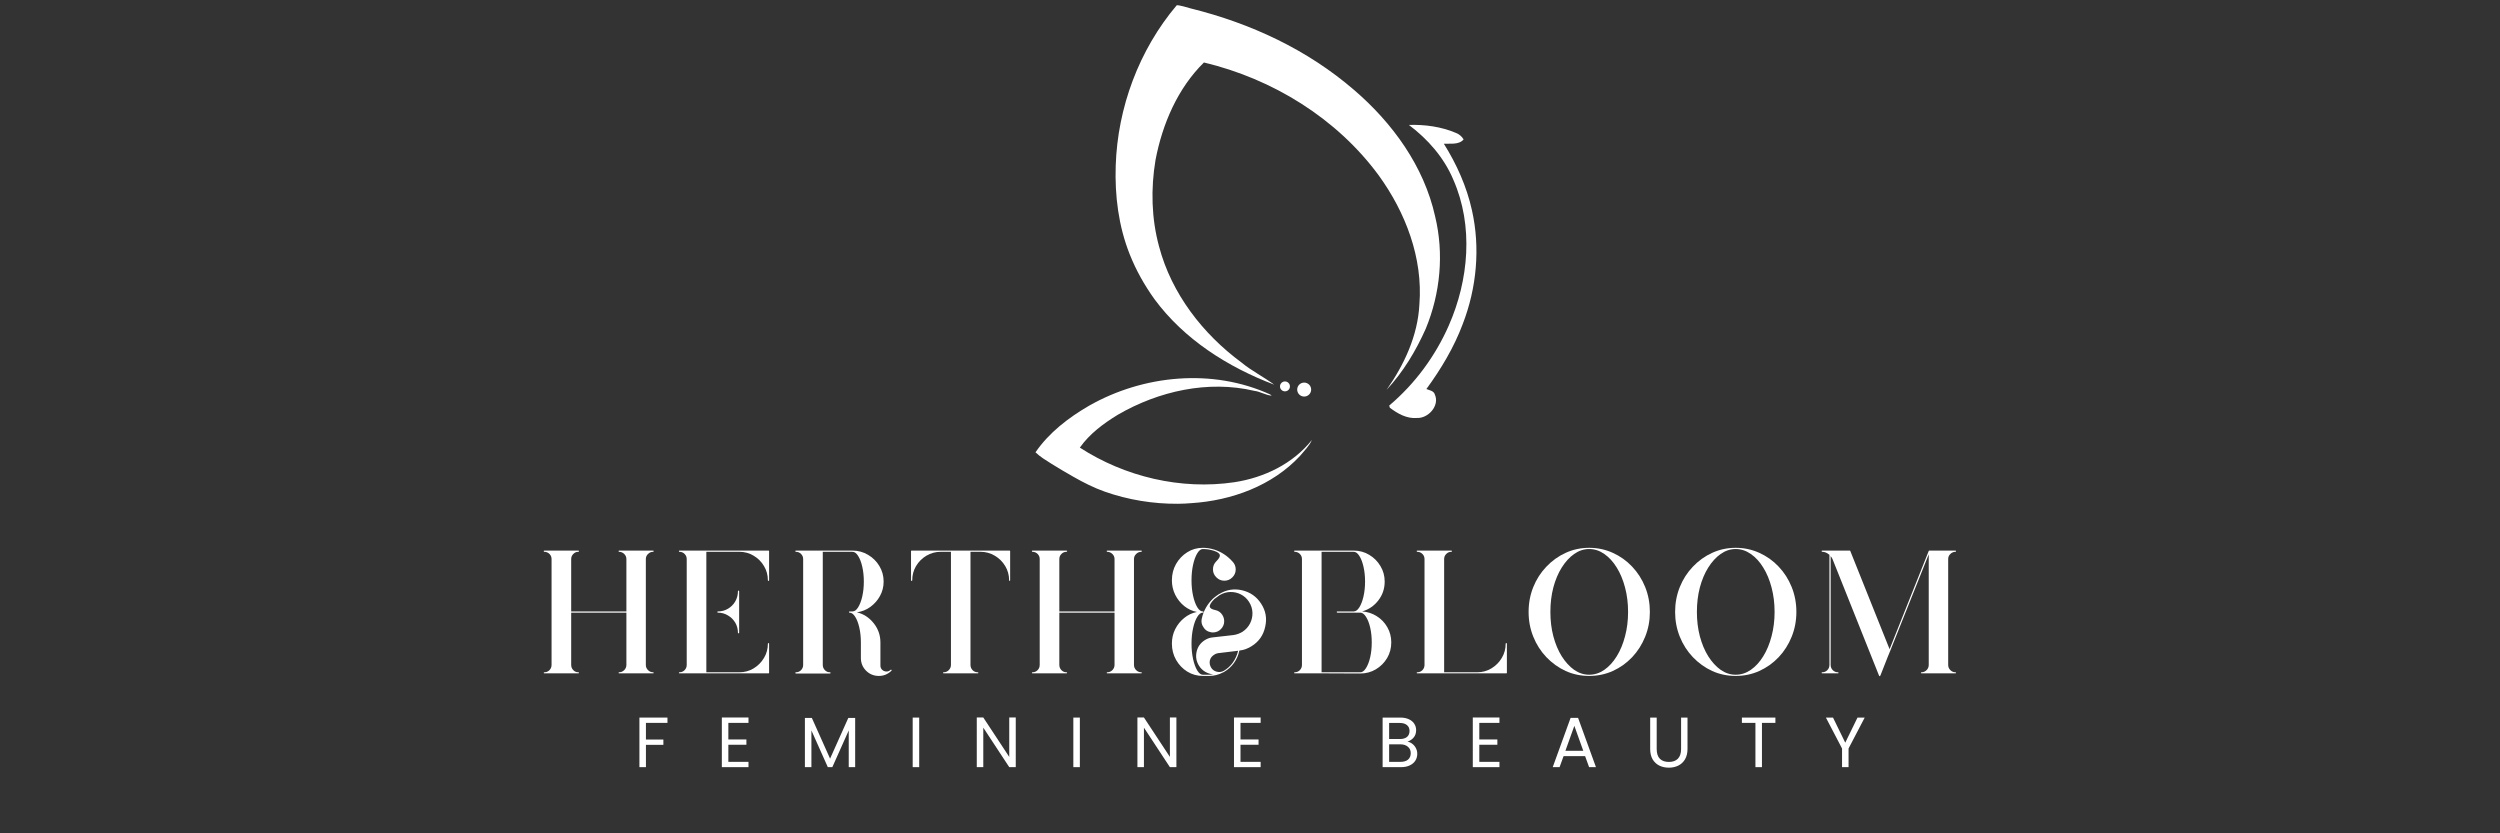 <svg xmlns="http://www.w3.org/2000/svg" xmlns:xlink="http://www.w3.org/1999/xlink" width="600" zoomAndPan="magnify" viewBox="0 0 450 150" height="200" preserveAspectRatio="xMidYMid meet" version="1.0"><rect x="0" y="0" width="450" height="150" fill="#333333" stroke="none"/><defs><g/><clipPath id="186f8eee45"><path d="M 200 0.75 L 260 0.75 L 260 71 L 200 71 Z M 200 0.75 " clip-rule="nonzero"/></clipPath><clipPath id="ec69fa1f64"><path d="M 186.391 68 L 237 68 L 237 90.75 L 186.391 90.75 Z M 186.391 68 " clip-rule="nonzero"/></clipPath></defs><g clip-path="url(#186f8eee45)"><path fill="#ffffff" d="M 249.59 70.16 C 252.57 66.977 254.859 63.156 256.633 59.176 C 259.262 52.82 259.945 45.66 258.324 38.961 C 256.332 29.941 250.645 22.117 243.723 16.184 C 235.297 8.918 225.129 4.199 214.398 1.535 C 214.098 1.461 211.953 0.781 211.785 0.98 C 205.016 9 201.168 19.359 200.828 29.82 C 200.652 35.25 201.332 40.691 203.344 45.762 C 204.48 48.625 205.996 51.332 207.793 53.832 C 213.133 61.094 221.031 66.078 229.359 69.246 C 227.469 67.832 225.312 66.777 223.477 65.258 C 216.504 60.121 210.875 52.848 208.637 44.391 C 207.25 39.32 207.129 33.945 207.996 28.777 C 209.234 22.312 211.973 15.906 216.707 11.246 C 229.059 14.195 240.586 21.27 248.156 31.551 C 252.996 38.219 256.152 46.453 255.492 54.781 C 255.211 60.395 252.773 65.625 249.59 70.16 Z M 249.59 70.16 " fill-opacity="1" fill-rule="nonzero"/></g><path fill="#ffffff" d="M 264.941 37.805 C 264 33.562 262.191 29.543 259.891 25.871 C 261.051 25.812 262.609 26.105 263.449 25.098 C 263.137 24.543 262.641 24.156 262.059 23.922 C 259.398 22.789 256.477 22.402 253.602 22.488 C 257.023 25.059 259.945 28.387 261.609 32.371 C 265.258 40.688 264.383 50.406 260.785 58.586 C 258.355 64.113 254.676 69.105 250.059 73 C 250.086 73.098 250.141 73.293 250.172 73.391 C 251.562 74.441 253.207 75.391 255.02 75.234 C 257.074 75.352 259.184 73.02 258.27 71.012 C 258.098 70.348 257.281 70.242 256.75 70.027 C 259.391 66.406 261.723 62.527 263.297 58.316 C 265.805 51.824 266.477 44.609 264.941 37.805 Z M 264.941 37.805 " fill-opacity="1" fill-rule="nonzero"/><g clip-path="url(#ec69fa1f64)"><path fill="#ffffff" d="M 222.172 86.801 C 212.574 88.223 202.488 85.828 194.371 80.57 C 196.133 78.078 198.625 76.23 201.207 74.656 C 208.523 70.406 217.445 68.387 225.785 70.355 C 226.867 70.48 227.859 71.16 228.918 71.215 L 228.629 71 C 218.258 66.273 205.82 67.461 196.016 73.039 C 192.324 75.188 188.824 77.863 186.387 81.418 C 187.223 82.23 188.273 82.855 189.254 83.473 C 190.543 84.281 191.859 85.051 193.184 85.805 C 195.016 86.848 196.844 87.781 198.836 88.488 C 203.027 89.973 207.594 90.715 212.039 90.68 C 212.844 90.672 213.648 90.637 214.453 90.566 C 221.672 90.105 229.031 87.438 234.02 82.047 C 234.773 81.129 235.676 80.277 236.148 79.184 C 232.738 83.48 227.535 85.988 222.172 86.801 Z M 222.172 86.801 " fill-opacity="1" fill-rule="nonzero"/></g><path fill="#ffffff" d="M 232.184 69.551 C 232.184 69.797 232.098 70.008 231.922 70.184 C 231.75 70.355 231.539 70.441 231.293 70.441 C 231.047 70.441 230.836 70.355 230.664 70.184 C 230.488 70.008 230.402 69.797 230.402 69.551 C 230.402 69.305 230.488 69.098 230.664 68.922 C 230.836 68.75 231.047 68.66 231.293 68.66 C 231.539 68.66 231.75 68.75 231.922 68.922 C 232.098 69.098 232.184 69.305 232.184 69.551 Z M 232.184 69.551 " fill-opacity="1" fill-rule="nonzero"/><path fill="#ffffff" d="M 236.008 70.125 C 236.008 70.289 235.977 70.449 235.914 70.605 C 235.848 70.758 235.758 70.895 235.641 71.012 C 235.523 71.129 235.387 71.219 235.23 71.285 C 235.078 71.348 234.918 71.379 234.75 71.379 C 234.586 71.379 234.426 71.348 234.27 71.285 C 234.117 71.219 233.98 71.129 233.863 71.012 C 233.746 70.895 233.652 70.758 233.59 70.605 C 233.527 70.449 233.496 70.289 233.496 70.125 C 233.496 69.957 233.527 69.797 233.59 69.641 C 233.652 69.488 233.746 69.352 233.863 69.234 C 233.98 69.117 234.117 69.027 234.27 68.961 C 234.426 68.898 234.586 68.867 234.75 68.867 C 234.918 68.867 235.078 68.898 235.23 68.961 C 235.387 69.027 235.523 69.117 235.641 69.234 C 235.758 69.352 235.848 69.488 235.914 69.641 C 235.977 69.797 236.008 69.957 236.008 70.125 Z M 236.008 70.125 " fill-opacity="1" fill-rule="nonzero"/><g fill="#ffffff" fill-opacity="1"><g transform="translate(96.548, 121.106)"><g><path d="M 21.016 -0.094 C 21.078 -0.094 21.109 -0.062 21.109 0 C 21.109 0.062 21.078 0.094 21.016 0.094 L 14.891 0.094 C 14.828 0.094 14.797 0.062 14.797 0 C 14.797 -0.062 14.828 -0.094 14.891 -0.094 C 15.242 -0.094 15.551 -0.223 15.812 -0.484 C 16.07 -0.742 16.203 -1.055 16.203 -1.422 L 16.203 -10.828 L 6.266 -10.828 L 6.266 -1.422 C 6.266 -1.055 6.391 -0.742 6.641 -0.484 C 6.891 -0.223 7.191 -0.094 7.547 -0.094 C 7.629 -0.094 7.672 -0.062 7.672 0 C 7.672 0.062 7.629 0.094 7.547 0.094 L 1.422 0.094 C 1.359 0.094 1.328 0.062 1.328 0 C 1.328 -0.062 1.359 -0.094 1.422 -0.094 C 1.797 -0.094 2.109 -0.223 2.359 -0.484 C 2.609 -0.742 2.734 -1.055 2.734 -1.422 L 2.734 -20.484 C 2.734 -20.836 2.609 -21.141 2.359 -21.391 C 2.109 -21.648 1.797 -21.781 1.422 -21.781 C 1.359 -21.781 1.328 -21.82 1.328 -21.906 C 1.328 -21.969 1.359 -22 1.422 -22 L 7.547 -22 C 7.629 -22 7.672 -21.969 7.672 -21.906 C 7.672 -21.82 7.629 -21.781 7.547 -21.781 C 7.191 -21.781 6.891 -21.648 6.641 -21.391 C 6.391 -21.141 6.266 -20.836 6.266 -20.484 L 6.266 -11.047 L 16.203 -11.047 L 16.203 -20.484 C 16.203 -20.836 16.07 -21.141 15.812 -21.391 C 15.551 -21.648 15.242 -21.781 14.891 -21.781 C 14.828 -21.781 14.797 -21.82 14.797 -21.906 C 14.797 -21.969 14.828 -22 14.891 -22 L 21.016 -22 C 21.078 -22 21.109 -21.969 21.109 -21.906 C 21.109 -21.82 21.078 -21.781 21.016 -21.781 C 20.66 -21.781 20.352 -21.648 20.094 -21.391 C 19.832 -21.141 19.703 -20.836 19.703 -20.484 L 19.703 -1.422 C 19.703 -1.055 19.832 -0.742 20.094 -0.484 C 20.352 -0.223 20.66 -0.094 21.016 -0.094 Z M 21.016 -0.094 "/></g></g></g><g fill="#ffffff" fill-opacity="1"><g transform="translate(120.875, 121.106)"><g><path d="M 17.344 -16.641 C 17.344 -17.586 17.109 -18.445 16.641 -19.219 C 16.18 -20 15.562 -20.617 14.781 -21.078 C 14.008 -21.547 13.148 -21.781 12.203 -21.781 L 6.266 -21.781 L 6.266 -0.094 L 12.203 -0.094 C 13.148 -0.094 14.008 -0.328 14.781 -0.797 C 15.562 -1.273 16.18 -1.898 16.641 -2.672 C 17.109 -3.453 17.344 -4.312 17.344 -5.25 C 17.344 -5.312 17.383 -5.344 17.469 -5.344 C 17.531 -5.344 17.562 -5.312 17.562 -5.25 L 17.562 0 C 17.562 0.062 17.531 0.094 17.469 0.094 L 6.141 0.094 C 6.16 0.094 6.16 0.094 6.141 0.094 L 1.422 0.094 C 1.359 0.094 1.328 0.062 1.328 0 C 1.328 -0.062 1.359 -0.094 1.422 -0.094 C 1.797 -0.094 2.109 -0.223 2.359 -0.484 C 2.609 -0.742 2.734 -1.055 2.734 -1.422 L 2.734 -20.484 C 2.734 -20.836 2.609 -21.141 2.359 -21.391 C 2.109 -21.648 1.797 -21.781 1.422 -21.781 C 1.359 -21.781 1.328 -21.82 1.328 -21.906 C 1.328 -21.969 1.359 -22 1.422 -22 L 17.469 -22 C 17.531 -22 17.562 -21.969 17.562 -21.906 L 17.562 -16.641 C 17.562 -16.578 17.531 -16.547 17.469 -16.547 C 17.383 -16.547 17.344 -16.578 17.344 -16.641 Z M 11.953 -14.672 C 11.953 -14.754 11.992 -14.797 12.078 -14.797 C 12.141 -14.797 12.172 -14.754 12.172 -14.672 L 12.172 -7.203 C 12.172 -7.141 12.141 -7.109 12.078 -7.109 C 11.992 -7.109 11.953 -7.141 11.953 -7.203 C 11.953 -7.879 11.789 -8.488 11.469 -9.031 C 11.145 -9.57 10.707 -10.004 10.156 -10.328 C 9.613 -10.66 9.008 -10.828 8.344 -10.828 C 8.281 -10.828 8.25 -10.867 8.25 -10.953 C 8.25 -11.016 8.281 -11.047 8.344 -11.047 C 9.008 -11.047 9.613 -11.207 10.156 -11.531 C 10.707 -11.852 11.145 -12.289 11.469 -12.844 C 11.789 -13.406 11.953 -14.016 11.953 -14.672 Z M 11.953 -14.672 "/></g></g></g><g fill="#ffffff" fill-opacity="1"><g transform="translate(141.834, 121.106)"><g><path d="M 18.625 -0.531 C 18.688 -0.488 18.688 -0.438 18.625 -0.375 C 18.602 -0.352 18.594 -0.344 18.594 -0.344 C 17.969 0.258 17.223 0.562 16.359 0.562 C 15.461 0.562 14.695 0.25 14.062 -0.375 C 13.438 -1.008 13.125 -1.773 13.125 -2.672 L 13.125 -5.469 C 13.125 -6.438 13.031 -7.328 12.844 -8.141 C 12.656 -8.961 12.406 -9.613 12.094 -10.094 C 11.789 -10.582 11.453 -10.828 11.078 -10.828 C 11.016 -10.828 10.984 -10.867 10.984 -10.953 C 10.984 -11.016 11.016 -11.047 11.078 -11.047 C 11.223 -11.047 11.379 -11.047 11.547 -11.047 C 11.566 -11.047 11.586 -11.047 11.609 -11.047 C 11.984 -11.047 12.32 -11.289 12.625 -11.781 C 12.938 -12.281 13.188 -12.938 13.375 -13.75 C 13.562 -14.57 13.656 -15.461 13.656 -16.422 C 13.656 -17.391 13.562 -18.281 13.375 -19.094 C 13.188 -19.914 12.938 -20.566 12.625 -21.047 C 12.32 -21.535 11.984 -21.781 11.609 -21.781 L 6.266 -21.781 L 6.266 -1.422 C 6.266 -1.055 6.391 -0.742 6.641 -0.484 C 6.891 -0.223 7.191 -0.094 7.547 -0.094 C 7.629 -0.094 7.672 -0.062 7.672 0 C 7.672 0.082 7.629 0.125 7.547 0.125 L 1.422 0.125 C 1.359 0.125 1.328 0.082 1.328 0 C 1.328 -0.062 1.359 -0.094 1.422 -0.094 C 1.797 -0.094 2.109 -0.223 2.359 -0.484 C 2.609 -0.742 2.734 -1.055 2.734 -1.422 L 2.734 -20.484 C 2.734 -20.836 2.609 -21.141 2.359 -21.391 C 2.109 -21.648 1.797 -21.781 1.422 -21.781 C 1.359 -21.781 1.328 -21.82 1.328 -21.906 C 1.328 -21.969 1.359 -22 1.422 -22 L 11.609 -22 C 12.641 -22 13.578 -21.742 14.422 -21.234 C 15.273 -20.734 15.953 -20.062 16.453 -19.219 C 16.961 -18.383 17.219 -17.453 17.219 -16.422 C 17.219 -15.484 17 -14.617 16.562 -13.828 C 16.133 -13.047 15.555 -12.391 14.828 -11.859 C 14.109 -11.336 13.301 -11.016 12.406 -10.891 C 13.613 -10.598 14.617 -9.945 15.422 -8.938 C 16.234 -7.926 16.641 -6.77 16.641 -5.469 L 16.641 -1.297 C 16.641 -0.992 16.75 -0.738 16.969 -0.531 C 17.176 -0.344 17.422 -0.242 17.703 -0.234 C 17.984 -0.223 18.227 -0.312 18.438 -0.5 C 18.438 -0.5 18.445 -0.508 18.469 -0.531 C 18.531 -0.594 18.582 -0.594 18.625 -0.531 Z M 18.625 -0.531 "/></g></g></g><g fill="#ffffff" fill-opacity="1"><g transform="translate(163.296, 121.106)"><g><path d="M 18.438 -22 C 18.5 -22 18.531 -21.969 18.531 -21.906 L 18.531 -16.641 C 18.531 -16.578 18.5 -16.547 18.438 -16.547 C 18.375 -16.547 18.344 -16.578 18.344 -16.641 C 18.344 -17.586 18.109 -18.445 17.641 -19.219 C 17.172 -20 16.547 -20.617 15.766 -21.078 C 14.984 -21.547 14.125 -21.781 13.188 -21.781 L 11.391 -21.781 L 11.391 -1.422 C 11.391 -1.055 11.516 -0.742 11.766 -0.484 C 12.016 -0.223 12.32 -0.094 12.688 -0.094 C 12.77 -0.094 12.812 -0.062 12.812 0 C 12.812 0.062 12.77 0.094 12.688 0.094 L 6.547 0.094 C 6.484 0.094 6.453 0.062 6.453 0 C 6.453 -0.062 6.484 -0.094 6.547 -0.094 C 6.922 -0.094 7.234 -0.223 7.484 -0.484 C 7.742 -0.742 7.875 -1.055 7.875 -1.422 L 7.875 -21.781 L 6.047 -21.781 C 5.098 -21.781 4.234 -21.547 3.453 -21.078 C 2.68 -20.617 2.062 -20 1.594 -19.219 C 1.133 -18.445 0.906 -17.586 0.906 -16.641 C 0.906 -16.578 0.863 -16.547 0.781 -16.547 C 0.719 -16.547 0.688 -16.578 0.688 -16.641 L 0.688 -21.906 C 0.688 -21.969 0.719 -22 0.781 -22 Z M 18.438 -22 "/></g></g></g><g fill="#ffffff" fill-opacity="1"><g transform="translate(184.413, 121.106)"><g><path d="M 21.016 -0.094 C 21.078 -0.094 21.109 -0.062 21.109 0 C 21.109 0.062 21.078 0.094 21.016 0.094 L 14.891 0.094 C 14.828 0.094 14.797 0.062 14.797 0 C 14.797 -0.062 14.828 -0.094 14.891 -0.094 C 15.242 -0.094 15.551 -0.223 15.812 -0.484 C 16.07 -0.742 16.203 -1.055 16.203 -1.422 L 16.203 -10.828 L 6.266 -10.828 L 6.266 -1.422 C 6.266 -1.055 6.391 -0.742 6.641 -0.484 C 6.891 -0.223 7.191 -0.094 7.547 -0.094 C 7.629 -0.094 7.672 -0.062 7.672 0 C 7.672 0.062 7.629 0.094 7.547 0.094 L 1.422 0.094 C 1.359 0.094 1.328 0.062 1.328 0 C 1.328 -0.062 1.359 -0.094 1.422 -0.094 C 1.797 -0.094 2.109 -0.223 2.359 -0.484 C 2.609 -0.742 2.734 -1.055 2.734 -1.422 L 2.734 -20.484 C 2.734 -20.836 2.609 -21.141 2.359 -21.391 C 2.109 -21.648 1.797 -21.781 1.422 -21.781 C 1.359 -21.781 1.328 -21.82 1.328 -21.906 C 1.328 -21.969 1.359 -22 1.422 -22 L 7.547 -22 C 7.629 -22 7.672 -21.969 7.672 -21.906 C 7.672 -21.82 7.629 -21.781 7.547 -21.781 C 7.191 -21.781 6.891 -21.648 6.641 -21.391 C 6.391 -21.141 6.266 -20.836 6.266 -20.484 L 6.266 -11.047 L 16.203 -11.047 L 16.203 -20.484 C 16.203 -20.836 16.07 -21.141 15.812 -21.391 C 15.551 -21.648 15.242 -21.781 14.891 -21.781 C 14.828 -21.781 14.797 -21.82 14.797 -21.906 C 14.797 -21.969 14.828 -22 14.891 -22 L 21.016 -22 C 21.078 -22 21.109 -21.969 21.109 -21.906 C 21.109 -21.82 21.078 -21.781 21.016 -21.781 C 20.66 -21.781 20.352 -21.648 20.094 -21.391 C 19.832 -21.141 19.703 -20.836 19.703 -20.484 L 19.703 -1.422 C 19.703 -1.055 19.832 -0.742 20.094 -0.484 C 20.352 -0.223 20.66 -0.094 21.016 -0.094 Z M 21.016 -0.094 "/></g></g></g><g fill="#ffffff" fill-opacity="1"><g transform="translate(208.739, 121.106)"><g><path d="M 18.25 -12.469 C 19.094 -11.188 19.344 -9.801 19 -8.312 C 18.688 -6.801 17.879 -5.633 16.578 -4.812 C 15.91 -4.375 15.164 -4.102 14.344 -4 C 14.176 -3.176 13.852 -2.43 13.375 -1.766 C 12.895 -1.109 12.316 -0.582 11.641 -0.188 C 11.617 -0.188 11.609 -0.18 11.609 -0.172 C 11.609 -0.16 11.598 -0.156 11.578 -0.156 C 11.578 -0.156 11.555 -0.145 11.516 -0.125 C 11.473 -0.082 11.43 -0.062 11.391 -0.062 C 10.617 0.352 9.789 0.562 8.906 0.562 L 7.766 0.562 C 6.742 0.562 5.812 0.301 4.969 -0.219 C 4.133 -0.738 3.461 -1.441 2.953 -2.328 C 2.453 -3.211 2.203 -4.188 2.203 -5.25 C 2.203 -6.195 2.398 -7.066 2.797 -7.859 C 3.203 -8.66 3.742 -9.332 4.422 -9.875 C 5.098 -10.426 5.859 -10.785 6.703 -10.953 C 5.859 -11.117 5.098 -11.473 4.422 -12.016 C 3.742 -12.566 3.203 -13.242 2.797 -14.047 C 2.398 -14.859 2.203 -15.723 2.203 -16.641 C 2.203 -17.734 2.453 -18.719 2.953 -19.594 C 3.461 -20.477 4.133 -21.18 4.969 -21.703 C 5.812 -22.234 6.742 -22.5 7.766 -22.5 C 8.461 -22.5 9.133 -22.395 9.781 -22.188 L 9.812 -22.188 C 11.07 -21.789 12.164 -21.078 13.094 -20.047 C 13.488 -19.648 13.688 -19.172 13.688 -18.609 C 13.688 -18.055 13.488 -17.582 13.094 -17.188 C 12.695 -16.781 12.211 -16.578 11.641 -16.578 C 11.078 -16.578 10.598 -16.781 10.203 -17.188 C 9.797 -17.582 9.594 -18.062 9.594 -18.625 C 9.594 -19.195 9.797 -19.68 10.203 -20.078 C 10.68 -20.555 10.891 -20.93 10.828 -21.203 C 10.766 -21.504 10.406 -21.758 9.75 -21.969 C 9.102 -22.176 8.441 -22.281 7.766 -22.281 C 7.41 -22.281 7.078 -22.02 6.766 -21.5 C 6.453 -20.988 6.203 -20.305 6.016 -19.453 C 5.828 -18.609 5.734 -17.672 5.734 -16.641 C 5.734 -15.641 5.828 -14.711 6.016 -13.859 C 6.203 -13.016 6.453 -12.332 6.766 -11.812 C 7.078 -11.301 7.41 -11.047 7.766 -11.047 C 7.859 -11.047 7.906 -11.016 7.906 -10.953 C 7.906 -10.867 7.859 -10.828 7.766 -10.828 C 7.41 -10.828 7.078 -10.57 6.766 -10.062 C 6.453 -9.562 6.203 -8.883 6.016 -8.031 C 5.828 -7.188 5.734 -6.258 5.734 -5.25 C 5.734 -4.25 5.828 -3.32 6.016 -2.469 C 6.203 -1.625 6.453 -0.941 6.766 -0.422 C 7.078 0.086 7.41 0.344 7.766 0.344 L 8.906 0.344 C 9.156 0.344 9.406 0.32 9.656 0.281 C 9.156 0.238 8.676 0.086 8.219 -0.172 C 7.77 -0.43 7.398 -0.785 7.109 -1.234 C 6.609 -2.004 6.453 -2.844 6.641 -3.75 C 6.828 -4.645 7.312 -5.348 8.094 -5.859 C 8.508 -6.129 8.945 -6.297 9.406 -6.359 L 13.281 -6.797 C 13.863 -6.879 14.41 -7.078 14.922 -7.391 C 15.523 -7.797 15.977 -8.301 16.281 -8.906 C 16.582 -9.508 16.723 -10.148 16.703 -10.828 C 16.68 -11.516 16.473 -12.164 16.078 -12.781 C 15.703 -13.363 15.219 -13.805 14.625 -14.109 C 14.039 -14.41 13.41 -14.555 12.734 -14.547 C 12.066 -14.535 11.43 -14.352 10.828 -14 C 10.785 -13.977 10.754 -13.957 10.734 -13.938 C 10.422 -13.727 10.125 -13.508 9.844 -13.281 C 9.219 -12.645 8.945 -12.172 9.031 -11.859 C 9.094 -11.609 9.414 -11.422 10 -11.297 C 10.551 -11.191 10.977 -10.898 11.281 -10.422 C 11.582 -9.953 11.68 -9.438 11.578 -8.875 C 11.453 -8.332 11.148 -7.898 10.672 -7.578 C 10.336 -7.367 9.969 -7.266 9.562 -7.266 C 9.414 -7.266 9.27 -7.285 9.125 -7.328 C 8.582 -7.43 8.164 -7.727 7.875 -8.219 C 7.551 -8.676 7.453 -9.188 7.578 -9.75 C 7.898 -11.195 8.602 -12.426 9.688 -13.438 C 9.988 -13.688 10.297 -13.914 10.609 -14.125 C 10.629 -14.145 10.672 -14.164 10.734 -14.188 C 12.016 -14.969 13.379 -15.191 14.828 -14.859 C 16.297 -14.516 17.438 -13.719 18.25 -12.469 Z M 11.516 -0.344 C 12.172 -0.719 12.723 -1.219 13.172 -1.844 C 13.617 -2.477 13.938 -3.188 14.125 -3.969 L 10.484 -3.531 C 10.223 -3.488 9.988 -3.391 9.781 -3.234 C 9.383 -2.984 9.133 -2.641 9.031 -2.203 C 8.945 -1.742 9.031 -1.312 9.281 -0.906 C 9.508 -0.551 9.836 -0.316 10.266 -0.203 C 10.703 -0.086 11.117 -0.133 11.516 -0.344 Z M 11.516 -0.344 "/></g></g></g><g fill="#ffffff" fill-opacity="1"><g transform="translate(231.618, 121.106)"><g><path d="M 13.562 -11.047 C 14.531 -10.984 15.41 -10.695 16.203 -10.188 C 17.004 -9.688 17.641 -9.02 18.109 -8.188 C 18.578 -7.363 18.812 -6.457 18.812 -5.469 C 18.812 -4.445 18.562 -3.508 18.062 -2.656 C 17.562 -1.812 16.883 -1.133 16.031 -0.625 C 15.188 -0.125 14.258 0.125 13.25 0.125 L 6.141 0.094 C 6.141 0.094 5.973 0.094 5.641 0.094 C 5.316 0.094 4.938 0.094 4.5 0.094 C 4.062 0.094 3.672 0.094 3.328 0.094 C 2.992 0.094 2.828 0.094 2.828 0.094 L 1.422 0.094 C 1.359 0.094 1.328 0.062 1.328 0 C 1.328 -0.062 1.359 -0.094 1.422 -0.094 C 1.797 -0.094 2.109 -0.223 2.359 -0.484 C 2.609 -0.742 2.734 -1.055 2.734 -1.422 L 2.734 -20.484 C 2.734 -20.836 2.609 -21.141 2.359 -21.391 C 2.109 -21.648 1.797 -21.781 1.422 -21.781 C 1.359 -21.781 1.328 -21.82 1.328 -21.906 C 1.328 -21.969 1.359 -22 1.422 -22 L 12.047 -22 C 13.078 -22 14.008 -21.742 14.844 -21.234 C 15.688 -20.734 16.359 -20.062 16.859 -19.219 C 17.367 -18.383 17.625 -17.453 17.625 -16.422 C 17.625 -15.141 17.238 -14.004 16.469 -13.016 C 15.707 -12.035 14.738 -11.379 13.562 -11.047 Z M 13.25 -0.094 C 13.602 -0.094 13.938 -0.336 14.25 -0.828 C 14.57 -1.328 14.828 -1.984 15.016 -2.797 C 15.203 -3.617 15.297 -4.508 15.297 -5.469 C 15.297 -6.438 15.203 -7.328 15.016 -8.141 C 14.828 -8.961 14.57 -9.613 14.25 -10.094 C 13.938 -10.582 13.602 -10.828 13.25 -10.828 L 9.094 -10.828 C 9.031 -10.828 9 -10.867 9 -10.953 C 9 -11.016 9.031 -11.047 9.094 -11.047 L 12.047 -11.047 C 12.41 -11.047 12.75 -11.289 13.062 -11.781 C 13.375 -12.281 13.625 -12.938 13.812 -13.75 C 14 -14.57 14.094 -15.461 14.094 -16.422 C 14.094 -17.391 14 -18.281 13.812 -19.094 C 13.625 -19.914 13.375 -20.566 13.062 -21.047 C 12.75 -21.535 12.41 -21.781 12.047 -21.781 L 6.266 -21.781 L 6.266 -0.094 Z M 13.25 -0.094 "/></g></g></g><g fill="#ffffff" fill-opacity="1"><g transform="translate(253.679, 121.106)"><g><path d="M 17.469 -5.344 C 17.531 -5.344 17.562 -5.312 17.562 -5.25 L 17.562 0 C 17.562 0.062 17.531 0.094 17.469 0.094 L 1.422 0.094 C 1.359 0.094 1.328 0.062 1.328 0 C 1.328 -0.062 1.359 -0.094 1.422 -0.094 C 1.797 -0.094 2.109 -0.223 2.359 -0.484 C 2.609 -0.742 2.734 -1.055 2.734 -1.422 L 2.734 -20.484 C 2.734 -20.836 2.609 -21.141 2.359 -21.391 C 2.109 -21.648 1.797 -21.781 1.422 -21.781 C 1.359 -21.781 1.328 -21.82 1.328 -21.906 C 1.328 -21.969 1.359 -22 1.422 -22 L 7.547 -22 C 7.629 -22 7.672 -21.969 7.672 -21.906 C 7.672 -21.82 7.629 -21.781 7.547 -21.781 C 7.191 -21.781 6.891 -21.648 6.641 -21.391 C 6.391 -21.141 6.266 -20.836 6.266 -20.484 L 6.266 -0.094 L 12.203 -0.094 C 13.148 -0.094 14.008 -0.328 14.781 -0.797 C 15.562 -1.273 16.18 -1.898 16.641 -2.672 C 17.109 -3.453 17.344 -4.312 17.344 -5.25 C 17.344 -5.312 17.383 -5.344 17.469 -5.344 Z M 17.469 -5.344 "/></g></g></g><g fill="#ffffff" fill-opacity="1"><g transform="translate(273.82, 121.106)"><g><path d="M 12.234 -22.5 C 13.742 -22.5 15.16 -22.195 16.484 -21.594 C 17.805 -21 18.969 -20.172 19.969 -19.109 C 20.969 -18.055 21.75 -16.832 22.312 -15.438 C 22.875 -14.039 23.156 -12.547 23.156 -10.953 C 23.156 -9.379 22.875 -7.895 22.312 -6.5 C 21.75 -5.102 20.969 -3.875 19.969 -2.812 C 18.969 -1.758 17.805 -0.93 16.484 -0.328 C 15.16 0.266 13.742 0.562 12.234 0.562 C 10.723 0.562 9.312 0.266 8 -0.328 C 6.695 -0.93 5.539 -1.758 4.531 -2.812 C 3.52 -3.875 2.734 -5.102 2.172 -6.5 C 1.609 -7.895 1.328 -9.379 1.328 -10.953 C 1.328 -12.547 1.609 -14.039 2.172 -15.438 C 2.734 -16.832 3.52 -18.055 4.531 -19.109 C 5.539 -20.172 6.695 -21 8 -21.594 C 9.312 -22.195 10.723 -22.5 12.234 -22.5 Z M 12.234 0.344 C 13.203 0.344 14.109 0.051 14.953 -0.531 C 15.805 -1.125 16.551 -1.938 17.188 -2.969 C 17.832 -4.008 18.332 -5.211 18.688 -6.578 C 19.051 -7.941 19.234 -9.398 19.234 -10.953 C 19.234 -12.523 19.051 -13.992 18.688 -15.359 C 18.332 -16.723 17.832 -17.922 17.188 -18.953 C 16.551 -19.992 15.805 -20.805 14.953 -21.391 C 14.109 -21.984 13.203 -22.281 12.234 -22.281 C 11.273 -22.281 10.375 -21.984 9.531 -21.391 C 8.695 -20.805 7.953 -19.992 7.297 -18.953 C 6.648 -17.922 6.145 -16.723 5.781 -15.359 C 5.426 -13.992 5.25 -12.523 5.25 -10.953 C 5.25 -9.398 5.426 -7.941 5.781 -6.578 C 6.145 -5.211 6.648 -4.008 7.297 -2.969 C 7.953 -1.938 8.695 -1.125 9.531 -0.531 C 10.375 0.051 11.273 0.344 12.234 0.344 Z M 12.234 0.344 "/></g></g></g><g fill="#ffffff" fill-opacity="1"><g transform="translate(300.192, 121.106)"><g><path d="M 12.234 -22.5 C 13.742 -22.5 15.16 -22.195 16.484 -21.594 C 17.805 -21 18.969 -20.172 19.969 -19.109 C 20.969 -18.055 21.75 -16.832 22.312 -15.438 C 22.875 -14.039 23.156 -12.547 23.156 -10.953 C 23.156 -9.379 22.875 -7.895 22.312 -6.5 C 21.75 -5.102 20.969 -3.875 19.969 -2.812 C 18.969 -1.758 17.805 -0.93 16.484 -0.328 C 15.16 0.266 13.742 0.562 12.234 0.562 C 10.723 0.562 9.312 0.266 8 -0.328 C 6.695 -0.93 5.539 -1.758 4.531 -2.812 C 3.52 -3.875 2.734 -5.102 2.172 -6.5 C 1.609 -7.895 1.328 -9.379 1.328 -10.953 C 1.328 -12.547 1.609 -14.039 2.172 -15.438 C 2.734 -16.832 3.52 -18.055 4.531 -19.109 C 5.539 -20.172 6.695 -21 8 -21.594 C 9.312 -22.195 10.723 -22.5 12.234 -22.5 Z M 12.234 0.344 C 13.203 0.344 14.109 0.051 14.953 -0.531 C 15.805 -1.125 16.551 -1.938 17.188 -2.969 C 17.832 -4.008 18.332 -5.211 18.688 -6.578 C 19.051 -7.941 19.234 -9.398 19.234 -10.953 C 19.234 -12.523 19.051 -13.992 18.688 -15.359 C 18.332 -16.723 17.832 -17.922 17.188 -18.953 C 16.551 -19.992 15.805 -20.805 14.953 -21.391 C 14.109 -21.984 13.203 -22.281 12.234 -22.281 C 11.273 -22.281 10.375 -21.984 9.531 -21.391 C 8.695 -20.805 7.953 -19.992 7.297 -18.953 C 6.648 -17.922 6.145 -16.723 5.781 -15.359 C 5.426 -13.992 5.25 -12.523 5.25 -10.953 C 5.25 -9.398 5.426 -7.941 5.781 -6.578 C 6.145 -5.211 6.648 -4.008 7.297 -2.969 C 7.953 -1.938 8.695 -1.125 9.531 -0.531 C 10.375 0.051 11.273 0.344 12.234 0.344 Z M 12.234 0.344 "/></g></g></g><g fill="#ffffff" fill-opacity="1"><g transform="translate(326.564, 121.106)"><g><path d="M 25.422 -0.094 C 25.484 -0.094 25.516 -0.062 25.516 0 C 25.516 0.062 25.484 0.094 25.422 0.094 L 19.297 0.094 C 19.234 0.094 19.203 0.062 19.203 0 C 19.203 -0.062 19.234 -0.094 19.297 -0.094 C 19.648 -0.094 19.957 -0.223 20.219 -0.484 C 20.477 -0.742 20.609 -1.055 20.609 -1.422 L 20.609 -21.328 L 13.656 -3.906 L 13.188 -2.766 L 11.891 0.531 C 11.891 0.508 11.879 0.508 11.859 0.531 C 11.859 0.551 11.859 0.562 11.859 0.562 C 11.859 0.562 11.852 0.562 11.844 0.562 C 11.832 0.562 11.828 0.562 11.828 0.562 C 11.828 0.582 11.828 0.594 11.828 0.594 C 11.805 0.594 11.805 0.594 11.828 0.594 C 11.828 0.594 11.816 0.594 11.797 0.594 C 11.816 0.594 11.816 0.594 11.797 0.594 C 11.773 0.594 11.766 0.594 11.766 0.594 C 11.766 0.594 11.754 0.594 11.734 0.594 C 11.711 0.57 11.703 0.562 11.703 0.562 C 11.68 0.539 11.672 0.531 11.672 0.531 L 3.297 -20.453 C 3.211 -20.641 3.098 -20.828 2.953 -21.016 L 2.953 -1.422 C 2.953 -1.055 3.078 -0.742 3.328 -0.484 C 3.586 -0.223 3.895 -0.094 4.25 -0.094 C 4.332 -0.094 4.375 -0.062 4.375 0 C 4.375 0.062 4.332 0.094 4.25 0.094 L 2.859 0.094 C 2.836 0.094 2.828 0.094 2.828 0.094 C 2.848 0.094 2.848 0.094 2.828 0.094 L 1.422 0.094 C 1.359 0.094 1.328 0.062 1.328 0 C 1.328 -0.062 1.359 -0.094 1.422 -0.094 C 1.797 -0.094 2.109 -0.223 2.359 -0.484 C 2.609 -0.742 2.734 -1.055 2.734 -1.422 L 2.734 -21.234 C 2.316 -21.598 1.891 -21.781 1.453 -21.781 C 1.367 -21.781 1.328 -21.82 1.328 -21.906 C 1.328 -21.969 1.367 -22 1.453 -22 L 6.391 -22 C 6.453 -22 6.484 -21.977 6.484 -21.938 L 13.562 -4.25 L 20.609 -21.938 C 20.629 -21.977 20.66 -22 20.703 -22 L 25.422 -22 C 25.484 -22 25.516 -21.969 25.516 -21.906 C 25.516 -21.82 25.484 -21.781 25.422 -21.781 C 25.066 -21.781 24.758 -21.648 24.5 -21.391 C 24.238 -21.141 24.109 -20.836 24.109 -20.484 L 24.109 -1.422 C 24.109 -1.055 24.238 -0.742 24.5 -0.484 C 24.758 -0.223 25.066 -0.094 25.422 -0.094 Z M 25.422 -0.094 "/></g></g></g><g fill="#ffffff" fill-opacity="1"><g transform="translate(114.111, 138.087)"><g><path d="M 6.031 -8.922 L 6.031 -7.969 L 2.156 -7.969 L 2.156 -4.969 L 5.297 -4.969 L 5.297 -4.016 L 2.156 -4.016 L 2.156 0 L 0.984 0 L 0.984 -8.922 Z M 6.031 -8.922 "/></g></g></g><g fill="#ffffff" fill-opacity="1"><g transform="translate(128.947, 138.087)"><g><path d="M 2.156 -7.969 L 2.156 -4.984 L 5.406 -4.984 L 5.406 -4.031 L 2.156 -4.031 L 2.156 -0.953 L 5.781 -0.953 L 5.781 0 L 0.984 0 L 0.984 -8.938 L 5.781 -8.938 L 5.781 -7.969 Z M 2.156 -7.969 "/></g></g></g><g fill="#ffffff" fill-opacity="1"><g transform="translate(143.898, 138.087)"><g><path d="M 10.031 -8.859 L 10.031 0 L 8.875 0 L 8.875 -6.609 L 5.922 0 L 5.109 0 L 2.156 -6.609 L 2.156 0 L 0.984 0 L 0.984 -8.859 L 2.234 -8.859 L 5.516 -1.531 L 8.797 -8.859 Z M 10.031 -8.859 "/></g></g></g><g fill="#ffffff" fill-opacity="1"><g transform="translate(163.3, 138.087)"><g><path d="M 2.156 -8.922 L 2.156 0 L 0.984 0 L 0.984 -8.922 Z M 2.156 -8.922 "/></g></g></g><g fill="#ffffff" fill-opacity="1"><g transform="translate(174.836, 138.087)"><g><path d="M 8 0 L 6.828 0 L 2.156 -7.109 L 2.156 0 L 0.984 0 L 0.984 -8.938 L 2.156 -8.938 L 6.828 -1.844 L 6.828 -8.938 L 8 -8.938 Z M 8 0 "/></g></g></g><g fill="#ffffff" fill-opacity="1"><g transform="translate(192.217, 138.087)"><g><path d="M 2.156 -8.922 L 2.156 0 L 0.984 0 L 0.984 -8.922 Z M 2.156 -8.922 "/></g></g></g><g fill="#ffffff" fill-opacity="1"><g transform="translate(203.752, 138.087)"><g><path d="M 8 0 L 6.828 0 L 2.156 -7.109 L 2.156 0 L 0.984 0 L 0.984 -8.938 L 2.156 -8.938 L 6.828 -1.844 L 6.828 -8.938 L 8 -8.938 Z M 8 0 "/></g></g></g><g fill="#ffffff" fill-opacity="1"><g transform="translate(221.134, 138.087)"><g><path d="M 2.156 -7.969 L 2.156 -4.984 L 5.406 -4.984 L 5.406 -4.031 L 2.156 -4.031 L 2.156 -0.953 L 5.781 -0.953 L 5.781 0 L 0.984 0 L 0.984 -8.938 L 5.781 -8.938 L 5.781 -7.969 Z M 2.156 -7.969 "/></g></g></g><g fill="#ffffff" fill-opacity="1"><g transform="translate(236.085, 138.087)"><g/></g></g><g fill="#ffffff" fill-opacity="1"><g transform="translate(247.888, 138.087)"><g><path d="M 5.453 -4.594 C 5.773 -4.539 6.07 -4.406 6.344 -4.188 C 6.613 -3.977 6.828 -3.719 6.984 -3.406 C 7.141 -3.094 7.219 -2.754 7.219 -2.391 C 7.219 -1.941 7.102 -1.535 6.875 -1.172 C 6.645 -0.805 6.305 -0.52 5.859 -0.312 C 5.422 -0.102 4.906 0 4.312 0 L 0.984 0 L 0.984 -8.922 L 4.188 -8.922 C 4.789 -8.922 5.305 -8.816 5.734 -8.609 C 6.16 -8.41 6.477 -8.141 6.688 -7.797 C 6.906 -7.461 7.016 -7.082 7.016 -6.656 C 7.016 -6.125 6.867 -5.688 6.578 -5.344 C 6.297 -5 5.922 -4.75 5.453 -4.594 Z M 2.156 -5.062 L 4.109 -5.062 C 4.648 -5.062 5.07 -5.188 5.375 -5.438 C 5.676 -5.695 5.828 -6.055 5.828 -6.516 C 5.828 -6.961 5.676 -7.312 5.375 -7.562 C 5.07 -7.82 4.641 -7.953 4.078 -7.953 L 2.156 -7.953 Z M 4.203 -0.953 C 4.785 -0.953 5.238 -1.086 5.562 -1.359 C 5.883 -1.641 6.047 -2.023 6.047 -2.516 C 6.047 -3.004 5.875 -3.391 5.531 -3.672 C 5.195 -3.961 4.742 -4.109 4.172 -4.109 L 2.156 -4.109 L 2.156 -0.953 Z M 4.203 -0.953 "/></g></g></g><g fill="#ffffff" fill-opacity="1"><g transform="translate(264.119, 138.087)"><g><path d="M 2.156 -7.969 L 2.156 -4.984 L 5.406 -4.984 L 5.406 -4.031 L 2.156 -4.031 L 2.156 -0.953 L 5.781 -0.953 L 5.781 0 L 0.984 0 L 0.984 -8.938 L 5.781 -8.938 L 5.781 -7.969 Z M 2.156 -7.969 "/></g></g></g><g fill="#ffffff" fill-opacity="1"><g transform="translate(279.069, 138.087)"><g><path d="M 6.25 -1.984 L 2.375 -1.984 L 1.656 0 L 0.422 0 L 3.641 -8.875 L 4.984 -8.875 L 8.203 0 L 6.969 0 Z M 5.922 -2.938 L 4.312 -7.438 L 2.703 -2.938 Z M 5.922 -2.938 "/></g></g></g><g fill="#ffffff" fill-opacity="1"><g transform="translate(296.08, 138.087)"><g><path d="M 2.125 -8.922 L 2.125 -3.281 C 2.125 -2.477 2.316 -1.883 2.703 -1.5 C 3.086 -1.125 3.629 -0.938 4.328 -0.938 C 5.004 -0.938 5.535 -1.125 5.922 -1.5 C 6.316 -1.883 6.516 -2.477 6.516 -3.281 L 6.516 -8.922 L 7.672 -8.922 L 7.672 -3.281 C 7.672 -2.539 7.52 -1.914 7.219 -1.406 C 6.926 -0.906 6.523 -0.531 6.016 -0.281 C 5.516 -0.031 4.945 0.094 4.312 0.094 C 3.676 0.094 3.102 -0.031 2.594 -0.281 C 2.094 -0.531 1.691 -0.906 1.391 -1.406 C 1.098 -1.914 0.953 -2.539 0.953 -3.281 L 0.953 -8.922 Z M 2.125 -8.922 "/></g></g></g><g fill="#ffffff" fill-opacity="1"><g transform="translate(313.103, 138.087)"><g><path d="M 6.469 -8.922 L 6.469 -7.969 L 4.047 -7.969 L 4.047 0 L 2.875 0 L 2.875 -7.969 L 0.438 -7.969 L 0.438 -8.922 Z M 6.469 -8.922 "/></g></g></g><g fill="#ffffff" fill-opacity="1"><g transform="translate(328.412, 138.087)"><g><path d="M 7.234 -8.922 L 4.328 -3.359 L 4.328 0 L 3.156 0 L 3.156 -3.359 L 0.25 -8.922 L 1.531 -8.922 L 3.734 -4.406 L 5.938 -8.922 Z M 7.234 -8.922 "/></g></g></g></svg>